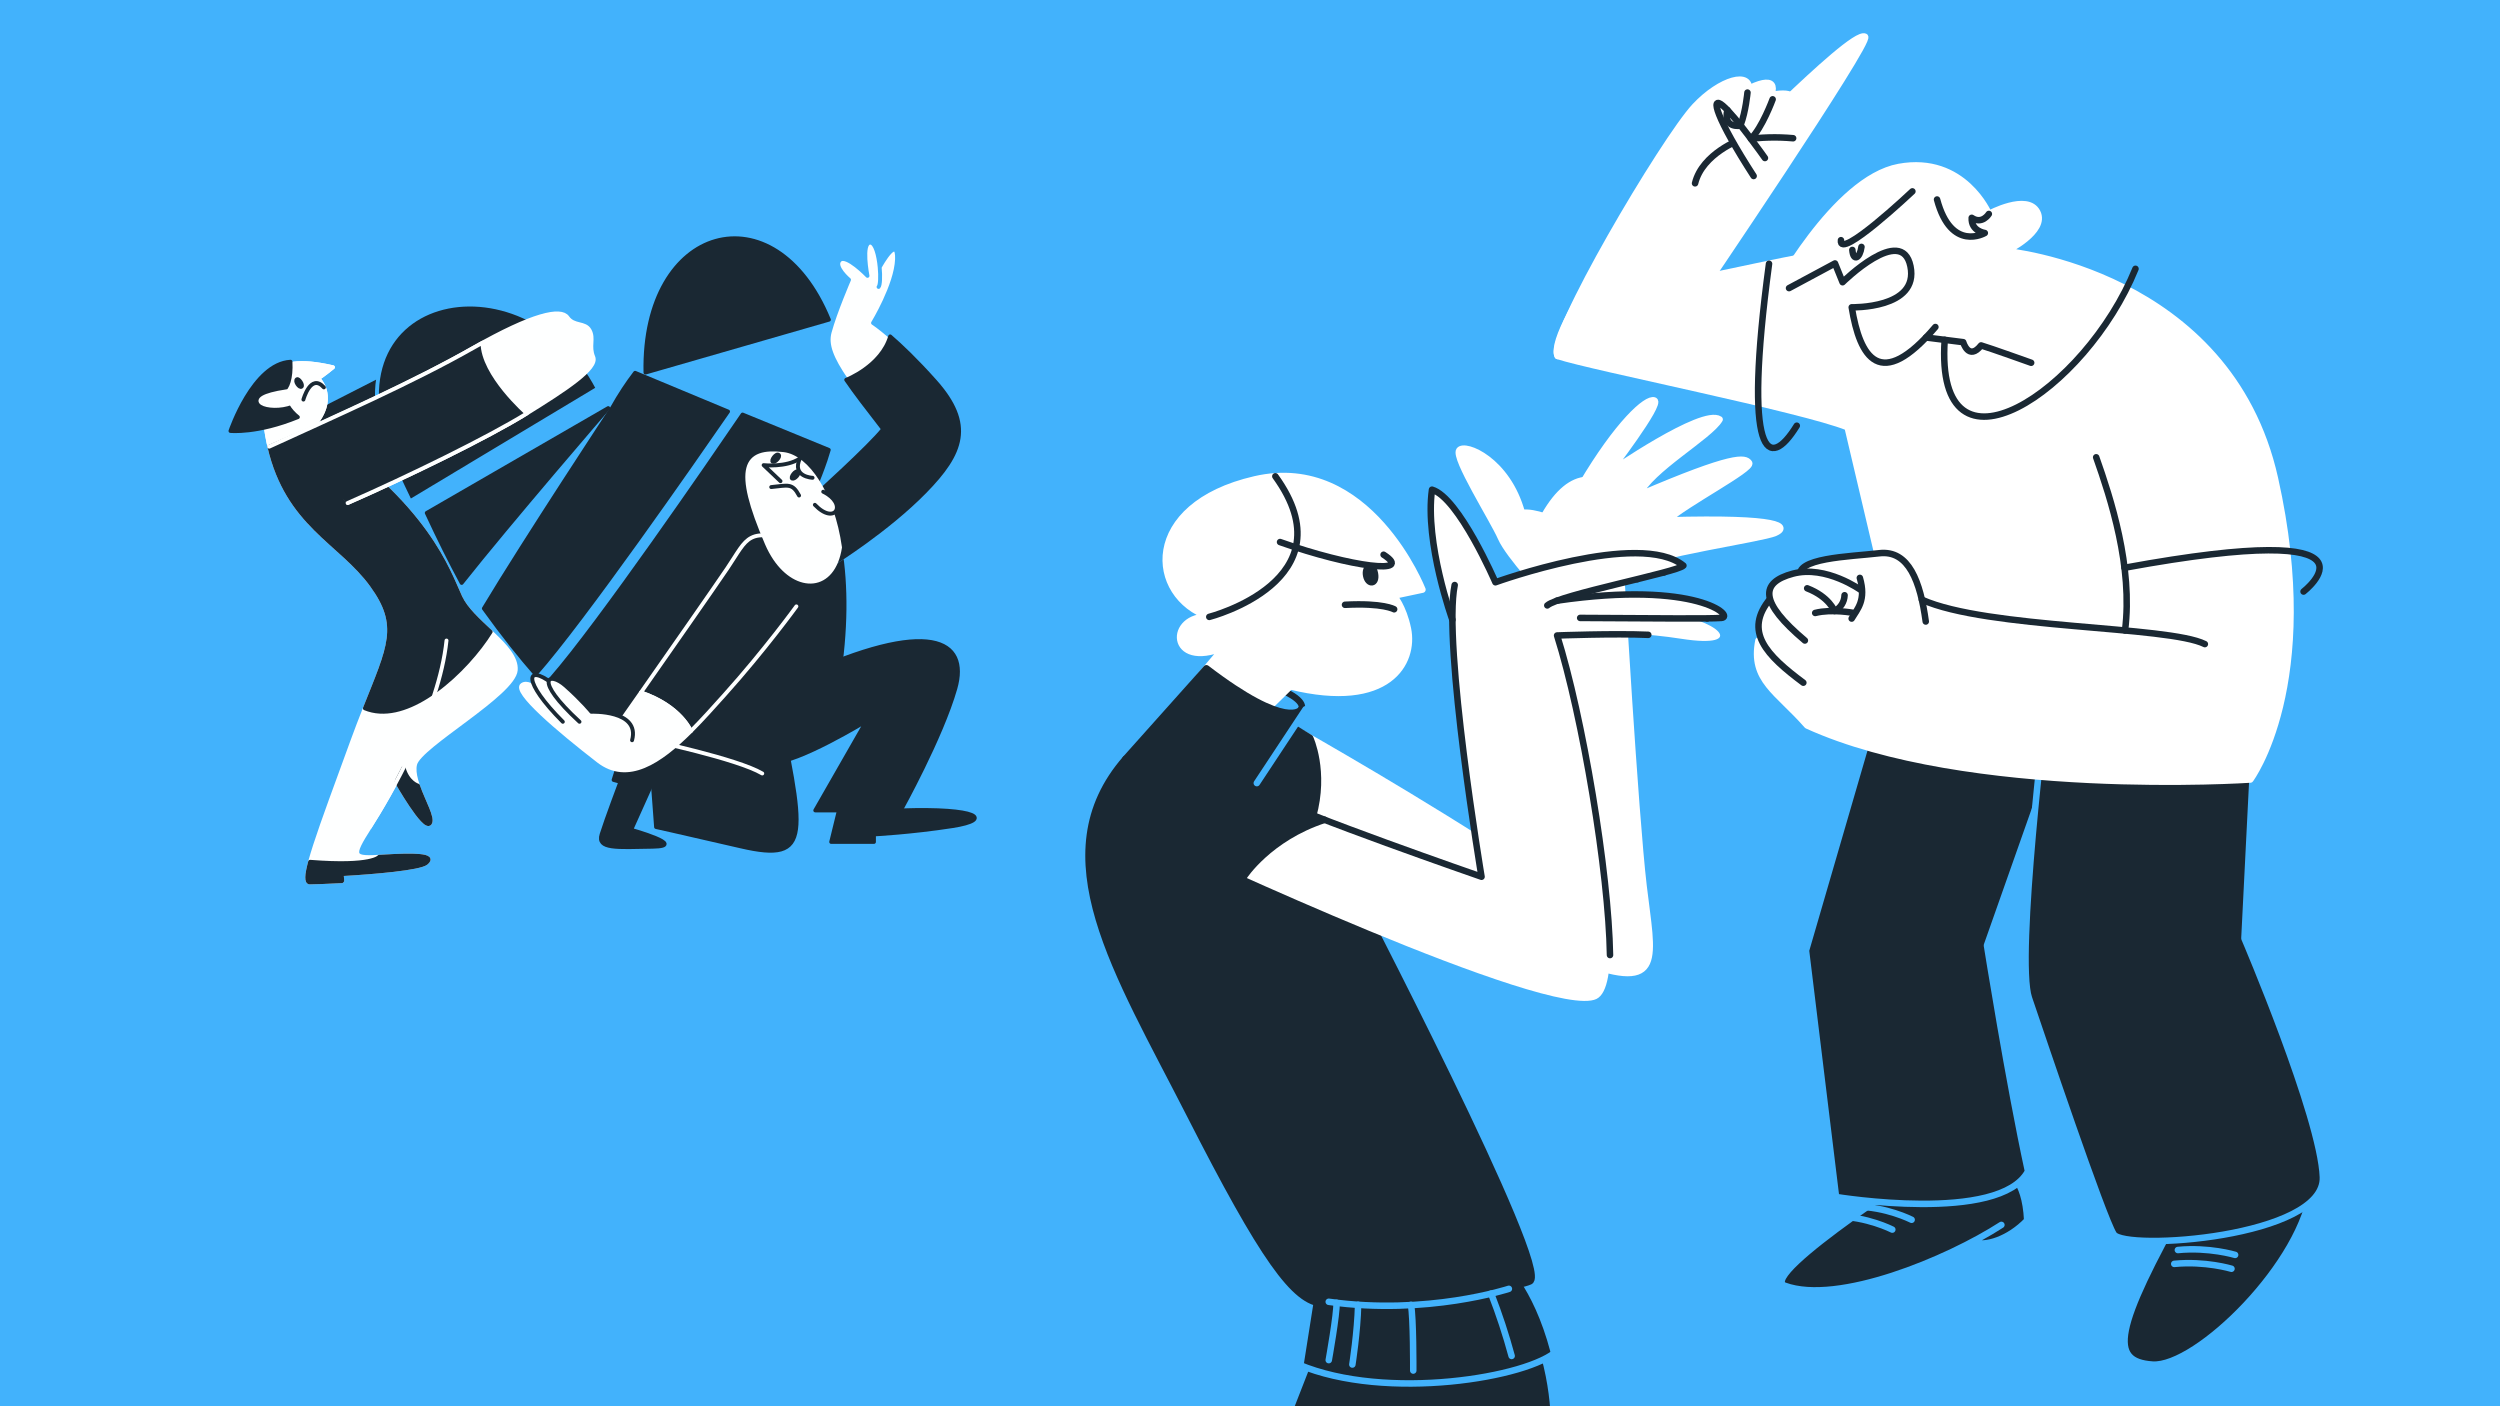 <?xml version="1.0" encoding="UTF-8"?> <svg xmlns="http://www.w3.org/2000/svg" width="1920" height="1080" viewBox="0 0 1920 1080" fill="none"><rect x="0" y="0" width="1920" height="1080" fill="#808080" stroke="none"/><g clip-path="url(#clip0_198_40753)"><rect width="1920" height="1080" fill="#42B2FC"></rect><g clip-path="url(#clip1_198_40753)"><rect width="1920" height="1080" fill="#42B2FC"></rect><path d="M1257.42 444.82C1249.48 432.257 1261.14 425.144 1277.95 439.607" stroke="#1A2833" stroke-width="5" stroke-linecap="round" stroke-linejoin="round"></path><path d="M1285.51 474.976C1283.62 464.491 1298.31 461.756 1311.12 474.976" stroke="#1A2833" stroke-width="5" stroke-linecap="round" stroke-linejoin="round"></path><path d="M1679.17 921.638C1623.38 1021.15 1619.44 1045.7 1653.1 1048.02C1686.76 1050.34 1769.88 969.468 1775.49 910.547" fill="#1A2833"></path><path d="M1679.17 921.638C1623.38 1021.15 1619.44 1045.7 1653.1 1048.02C1686.76 1050.34 1769.88 969.468 1775.49 910.547" stroke="#42B2FC" stroke-width="5" stroke-linecap="round" stroke-linejoin="round"></path><path d="M1515.59 953.972C1524.46 957.592 1542.78 952.006 1556.91 937.249C1555.39 903.792 1540.93 899.697 1540.93 899.697L1490.38 889.142C1490.38 889.142 1348.43 979.3 1370.66 987.434C1411.54 1002.39 1495.64 967.481 1537.06 940.732" fill="#1A2833"></path><path d="M1515.59 953.972C1524.46 957.592 1542.78 952.006 1556.91 937.249C1555.39 903.792 1540.93 899.697 1540.93 899.697L1490.38 889.142C1490.38 889.142 1348.43 979.3 1370.66 987.434C1411.54 1002.39 1495.64 967.481 1537.06 940.732" stroke="#42B2FC" stroke-width="5" stroke-linecap="round" stroke-linejoin="round"></path><path d="M1446.22 443.809L1541.48 392.117L1511.66 177.024L1399.57 207.543L1313.83 213.868L1320.15 200.723L1345.85 160.786L1382.39 93.316L1351.96 79.09L1283.6 126.141C1283.6 126.141 1186.79 251.864 1196.31 273.365C1223.39 282.247 1383.65 313.91 1418.96 328.115L1446.22 443.809Z" fill="white" stroke="white" stroke-width="5" stroke-linecap="round" stroke-linejoin="round"></path><path d="M1314.96 212.199L1315.32 211.658C1368.58 201.007 1441.26 181.472 1515.76 189.622L1486.38 226.931" fill="white"></path><path d="M1314.96 212.199L1315.32 211.658C1368.58 201.007 1441.26 181.472 1515.76 189.622L1486.38 226.931" stroke="white" stroke-width="5" stroke-linecap="round" stroke-linejoin="round"></path><path d="M1369.13 79.069C1395.32 54.085 1426.54 25.38 1432.29 28.191C1438.04 31.002 1301.8 231.642 1301.8 231.642" fill="white"></path><path d="M1369.13 79.069C1395.32 54.085 1426.54 25.38 1432.29 28.191C1438.04 31.002 1301.8 231.642 1301.8 231.642" stroke="white" stroke-width="5" stroke-linecap="round" stroke-linejoin="round"></path><path d="M1350.34 75.096C1378.6 68.018 1378.3 74.357 1374.75 80.272C1371.2 86.187 1355.07 108.219 1343.09 107.122" fill="white"></path><path d="M1350.34 75.096C1378.6 68.018 1378.3 74.357 1374.75 80.272C1371.2 86.187 1355.07 108.219 1343.09 107.122" stroke="white" stroke-width="5" stroke-linecap="round" stroke-linejoin="round"></path><path d="M1340.13 69.474C1363.21 57.341 1366.61 64.97 1354.63 84.418C1342.64 103.866 1341.48 106.126 1330.31 110.07" fill="white"></path><path d="M1340.13 69.474C1363.21 57.341 1366.61 64.97 1354.63 84.418C1342.64 103.866 1341.48 106.126 1330.31 110.07" stroke="white" stroke-width="5" stroke-linecap="round" stroke-linejoin="round"></path><path d="M1318.34 106.327C1318.34 106.327 1318.34 95.372 1327.99 89.002C1324.46 84.488 1324.01 82.779 1317.79 91.884C1312.48 99.654 1310.52 111.843 1319.36 112.53C1338.6 114.047 1340.59 86.49 1343.09 70.211C1345.58 53.933 1321.19 60.889 1301.8 81.606C1278.14 106.884 1187.73 259.755 1196.31 273.364" fill="white"></path><path d="M1318.34 106.327C1318.34 106.327 1318.34 95.372 1327.99 89.002C1324.46 84.488 1324.01 82.779 1317.79 91.884C1312.48 99.654 1310.52 111.843 1319.36 112.53C1338.6 114.047 1340.59 86.49 1343.09 70.211C1345.58 53.933 1321.19 60.889 1301.8 81.606C1278.14 106.884 1187.73 259.755 1196.31 273.364" stroke="white" stroke-width="5" stroke-linecap="round" stroke-linejoin="round"></path><path d="M1454.09 499.303L1386.97 729.992L1410.09 919.278C1410.09 919.278 1535.84 940.005 1557.52 899.562C1542.74 831.541 1525.98 726.054 1525.98 726.054L1592.04 538.74" fill="#1A2833"></path><path d="M1454.09 499.303L1386.97 729.992L1410.09 919.278C1410.09 919.278 1535.84 940.005 1557.52 899.562C1542.74 831.541 1525.98 726.054 1525.98 726.054L1592.04 538.74" stroke="#42B2FC" stroke-width="5" stroke-linecap="round" stroke-linejoin="round"></path><path d="M1571.82 539.028C1571.82 539.028 1547.81 735.912 1558.21 766.523C1568.6 797.134 1615.02 934.96 1623.34 947.952C1631.67 960.945 1785.71 950.48 1783.99 904.061C1782.26 857.642 1723.74 720.746 1723.74 720.746L1733.09 534.706" fill="#1A2833"></path><path d="M1571.82 539.028C1571.82 539.028 1547.81 735.912 1558.21 766.523C1568.6 797.134 1615.02 934.96 1623.34 947.952C1631.67 960.945 1785.71 950.48 1783.99 904.061C1782.26 857.642 1723.74 720.746 1723.74 720.746L1733.09 534.706" stroke="#42B2FC" stroke-width="5" stroke-linecap="round" stroke-linejoin="round"></path><path d="M1301.8 140.792C1307.42 117.734 1336.9 107.117 1336.9 107.117L1301.8 140.792Z" fill="white"></path><path d="M1301.8 140.792C1307.42 117.734 1336.9 107.117 1336.9 107.117" stroke="#1A2833" stroke-width="5" stroke-linecap="round" stroke-linejoin="round"></path><path d="M1340.13 107.118C1352.38 105.386 1364.79 105.066 1377.12 106.162L1340.13 107.118Z" fill="white"></path><path d="M1340.13 107.118C1352.38 105.386 1364.79 105.066 1377.12 106.162" stroke="#1A2833" stroke-width="5" stroke-linecap="round" stroke-linejoin="round"></path><path d="M1346.79 135.171C1317.97 90.582 1313.05 72.63 1323.11 81.113C1333.17 89.596 1355.47 121.359 1355.47 121.359" fill="white"></path><path d="M1346.79 135.171C1317.97 90.582 1313.05 72.63 1323.11 81.113C1333.17 89.596 1355.47 121.359 1355.47 121.359" stroke="#1A2833" stroke-width="5" stroke-linecap="round" stroke-linejoin="round"></path><path d="M1326.63 84.489C1323.2 99.15 1336.89 96.481 1336.89 96.481" stroke="#1A2833" stroke-width="5" stroke-linecap="round" stroke-linejoin="round"></path><path d="M1486.38 251.142C1443.95 301.064 1428.42 274.715 1422.13 236.016C1422.13 236.016 1473.9 237.269 1467.25 204.546C1460.59 171.822 1415.1 216.749 1415.1 216.749L1409.27 202.326L1360.74 228.397C1360.74 228.397 1408.45 137.399 1458.37 128.249C1508.29 119.099 1527.43 164.325 1527.43 164.325C1527.43 164.325 1557.11 148.238 1564.6 162.939C1572.09 177.641 1540.74 192.893 1540.74 192.893C1540.74 192.893 1711.62 208.706 1747.1 367.351C1782.58 525.995 1728.24 598.667 1728.24 598.667C1728.24 598.667 1511.07 613.186 1387.92 557.162C1365.01 530.95 1344.44 522.421 1350.51 491.912L1367.13 488.509L1361.38 470.027L1367.73 451.008L1387.9 443.819L1397.27 435.832L1444.04 434.649" fill="white"></path><path d="M1486.38 251.142C1443.95 301.064 1428.42 274.715 1422.13 236.016C1422.13 236.016 1473.9 237.269 1467.25 204.546C1460.59 171.822 1415.1 216.749 1415.1 216.749L1409.27 202.326L1360.74 228.397C1360.74 228.397 1408.45 137.399 1458.37 128.249C1508.29 119.099 1527.43 164.325 1527.43 164.325C1527.43 164.325 1557.11 148.238 1564.6 162.939C1572.09 177.641 1540.74 192.893 1540.74 192.893C1540.74 192.893 1711.62 208.706 1747.1 367.351C1782.58 525.995 1728.24 598.667 1728.24 598.667C1728.24 598.667 1511.07 613.186 1387.92 557.162C1365.01 530.95 1344.44 522.421 1350.51 491.912L1367.13 488.509L1361.38 470.027L1367.73 451.008L1387.9 443.819L1397.27 435.832L1444.04 434.649" stroke="white" stroke-width="5" stroke-linecap="round" stroke-linejoin="round"></path><path d="M1486.38 251.141C1443.95 301.064 1428.42 274.715 1422.13 236.015C1422.13 236.015 1473.91 237.269 1467.25 204.545C1460.59 171.821 1415.1 216.749 1415.1 216.749L1409.27 202.326L1373.98 221.279" fill="white"></path><path d="M1486.38 251.141C1443.95 301.064 1428.42 274.715 1422.13 236.015C1422.13 236.015 1473.91 237.269 1467.25 204.545C1460.59 171.821 1415.1 216.749 1415.1 216.749L1409.27 202.326L1373.98 221.279" stroke="#1A2833" stroke-width="5" stroke-linecap="round" stroke-linejoin="round"></path><path d="M1384.96 524.313C1356.85 503.303 1338.5 484.957 1359.8 459.508L1384.96 524.313Z" fill="white"></path><path d="M1384.96 524.313C1356.85 503.303 1338.5 484.957 1359.8 459.508" stroke="#1A2833" stroke-width="5" stroke-linecap="round" stroke-linejoin="round"></path><path d="M1382.89 443.527C1377.27 428.437 1420.47 427.547 1443.26 424.883C1466.05 422.218 1474.84 446.945 1478.98 477.328" fill="white"></path><path d="M1382.89 443.527C1377.27 428.437 1420.47 427.547 1443.26 424.883C1466.05 422.218 1474.84 446.945 1478.98 477.328" stroke="#1A2833" stroke-width="5" stroke-linecap="round" stroke-linejoin="round"></path><path d="M1386.14 491.912C1351.22 462.464 1351.52 447.374 1376.97 440.569C1402.43 433.764 1429.35 453.293 1429.35 453.293" fill="white"></path><path d="M1386.14 491.912C1351.22 462.464 1351.52 447.374 1376.97 440.569C1402.43 433.764 1429.35 453.293 1429.35 453.293" stroke="#1A2833" stroke-width="5" stroke-linecap="round" stroke-linejoin="round"></path><path d="M1394.07 470.751C1406.86 467.495 1423.72 470.751 1423.72 470.751" stroke="#1A2833" stroke-width="5" stroke-linecap="round" stroke-linejoin="round"></path><path d="M1422.08 475.071C1426.59 467.488 1433.35 461.038 1428.36 443.819" stroke="#1A2833" stroke-width="5" stroke-linecap="round" stroke-linejoin="round"></path><path d="M1416.62 457.14C1416.55 459.676 1415.79 462.146 1414.43 464.288C1413.07 466.429 1411.16 468.162 1408.89 469.304C1408.89 469.304 1404.78 458.323 1387.91 451.812" stroke="#1A2833" stroke-width="5" stroke-linecap="round" stroke-linejoin="round"></path><path d="M1476 460.558C1525.97 483.034 1664.91 480.537 1693.32 494.657L1476 460.558Z" fill="white"></path><path d="M1476 460.558C1525.97 483.034 1664.91 480.537 1693.32 494.657" stroke="#1A2833" stroke-width="5" stroke-linecap="round" stroke-linejoin="round"></path><path d="M1609.87 351.198C1620.99 382.713 1638.22 435.229 1632.03 484.211L1609.87 351.198Z" fill="white"></path><path d="M1609.87 351.198C1620.99 382.713 1638.22 435.229 1632.03 484.211" stroke="#1A2833" stroke-width="5" stroke-linecap="round" stroke-linejoin="round"></path><path d="M1479.15 259.185L1507.74 262.79C1507.74 262.79 1511.9 277.35 1521.47 265.287C1528.54 267.365 1559.93 278.598 1559.93 278.598" fill="white"></path><path d="M1479.15 259.185L1507.74 262.79C1507.74 262.79 1511.9 277.35 1521.47 265.287C1528.54 267.365 1559.93 278.598 1559.93 278.598" stroke="#1A2833" stroke-width="5" stroke-linecap="round" stroke-linejoin="round"></path><path d="M1413.86 184.465C1411.69 200.84 1468.71 146.984 1468.71 146.984L1413.86 184.465Z" fill="white"></path><path d="M1413.86 184.465C1411.69 200.84 1468.71 146.984 1468.71 146.984" stroke="#1A2833" stroke-width="5" stroke-linecap="round" stroke-linejoin="round"></path><path d="M1422.6 191.948C1423.36 201.245 1428.46 198.242 1429.6 189.622L1422.6 191.948Z" fill="white"></path><path d="M1422.6 191.948C1423.36 201.245 1428.46 198.242 1429.6 189.622" stroke="#1A2833" stroke-width="5" stroke-linecap="round" stroke-linejoin="round"></path><path d="M1487.65 153.223C1498.6 194.06 1524.34 178.965 1524.34 178.965C1524.34 178.965 1513.69 177.499 1514.28 167.287C1522.27 172.752 1527.43 164.324 1527.43 164.324" stroke="#1A2833" stroke-width="5" stroke-linecap="round" stroke-linejoin="round"></path><path d="M1336.9 95.663C1340.7 85.719 1342.05 71.103 1342.05 71.103L1336.9 95.663Z" fill="white"></path><path d="M1336.9 95.663C1340.7 85.719 1342.05 71.103 1342.05 71.103" stroke="#1A2833" stroke-width="5" stroke-linecap="round" stroke-linejoin="round"></path><path d="M1344.67 106.546C1353.3 98.326 1361.39 76.279 1361.39 76.279L1344.67 106.546Z" fill="white"></path><path d="M1344.67 106.546C1353.3 98.326 1361.39 76.279 1361.39 76.279" stroke="#1A2833" stroke-width="5" stroke-linecap="round" stroke-linejoin="round"></path><path d="M1493.52 260.995C1485.57 377.831 1601.87 300.513 1640.05 206.447" stroke="#1A2833" stroke-width="5" stroke-linecap="round" stroke-linejoin="round"></path><path d="M1631.63 436.054C1842.45 397.36 1769.14 454.314 1769.14 454.314" stroke="#1A2833" stroke-width="5" stroke-linecap="round" stroke-linejoin="round"></path><path d="M1358.62 202.578C1338.5 352.381 1358.12 362.391 1379.93 326.942" stroke="#1A2833" stroke-width="5" stroke-linecap="round" stroke-linejoin="round"></path><path d="M1410.09 934.252C1433.61 934.252 1453.28 944.327 1453.28 944.327" stroke="#42B2FC" stroke-width="5" stroke-linecap="round" stroke-linejoin="round"></path><path d="M1424.94 926.7C1448.45 926.7 1468.13 936.776 1468.13 936.776" stroke="#42B2FC" stroke-width="5" stroke-linecap="round" stroke-linejoin="round"></path><path d="M1669.82 970.656C1693.66 968.315 1713.77 974.397 1713.77 974.397" stroke="#42B2FC" stroke-width="5" stroke-linecap="round" stroke-linejoin="round"></path><path d="M1672.61 960.016C1696.46 957.675 1716.57 963.757 1716.57 963.757" stroke="#42B2FC" stroke-width="5" stroke-linecap="round" stroke-linejoin="round"></path><path d="M998.967 562.614C998.967 562.614 1094.97 616.98 1165.29 663.92L1153.1 704.99L946.693 641.519" fill="white"></path><path d="M998.967 562.614C998.967 562.614 1094.97 616.98 1165.29 663.92L1153.1 704.99L946.693 641.519" stroke="white" stroke-width="5" stroke-linecap="round" stroke-linejoin="round"></path><path d="M1244.73 436.641C1244.73 436.641 1255.62 624.446 1262.23 680.455C1268.85 736.464 1278.41 762.065 1214.68 738.592C1150.95 715.12 1002.69 666.052 1002.69 666.052L1013.89 644.718L1174.97 690.591L1150.45 465.756L1198.47 441.227L1182.3 409.494L1201.14 380.678L1224.08 378.817L1258.17 409.489" fill="white"></path><path d="M1244.73 436.641C1244.73 436.641 1255.62 624.446 1262.23 680.455C1268.85 736.464 1278.41 762.065 1214.68 738.592C1150.95 715.12 1002.69 666.052 1002.69 666.052L1013.89 644.718L1174.97 690.591L1150.45 465.756L1198.47 441.227L1182.3 409.494L1201.14 380.678L1224.08 378.817L1258.17 409.489" stroke="white" stroke-width="5" stroke-linecap="round" stroke-linejoin="round"></path><path d="M864.372 582.834C800.011 656.972 857.617 745.872 913.799 856.106C969.98 966.34 994.18 1000.48 1016.21 1001.2C1038.24 1001.91 1157.36 991.95 1174.95 984.125C1192.54 976.299 1036.82 677.604 1036.82 677.604L974.924 565.14L942.251 563.057" fill="#1A2833"></path><path d="M864.372 582.834C800.011 656.972 857.617 745.872 913.799 856.106C969.98 966.34 994.18 1000.48 1016.21 1001.2C1038.24 1001.91 1157.36 991.95 1174.95 984.125C1192.54 976.299 1036.82 677.604 1036.82 677.604L974.924 565.14L942.251 563.057" stroke="#1A2833" stroke-width="5" stroke-linecap="round" stroke-linejoin="round"></path><path d="M903.844 649.875C903.844 649.875 1190.45 784.288 1226.03 767.221C1261.6 750.154 1195.85 488.075 1195.85 488.075C1195.85 488.075 1238.82 482.388 1291.1 490.568C1343.38 498.747 1320.18 474.648 1275.8 470.654L1206.82 462.93L1195.84 447.207L1117.2 449.315C1107.96 494.814 1137.83 673.342 1137.83 673.342C1137.83 673.342 998.436 625.057 972.122 610.442" fill="white"></path><path d="M1214.69 372.275C1242.43 325.335 1264.47 305.473 1270.52 307.566C1276.57 309.658 1235.67 363.014 1235.67 363.014C1235.67 363.014 1307.51 313.233 1320.66 322.12C1312.96 335.264 1267.32 360.541 1258.43 380.44C1331.69 348.97 1340.33 351.295 1343.31 355.562C1346.3 359.829 1294.37 386.855 1280.5 399.655C1369.04 397.168 1373.88 404.635 1363.28 409.261C1352.69 413.886 1270.19 425.266 1249.21 436.646" fill="white"></path><path d="M1214.69 372.275C1242.43 325.335 1264.47 305.473 1270.52 307.566C1276.57 309.658 1235.67 363.014 1235.67 363.014C1235.67 363.014 1307.51 313.233 1320.66 322.12C1312.96 335.264 1267.32 360.541 1258.43 380.44C1331.69 348.97 1340.33 351.295 1343.31 355.562C1346.3 359.829 1294.37 386.855 1280.5 399.655C1369.04 397.168 1373.88 404.635 1363.28 409.261C1352.69 413.886 1270.19 425.266 1249.21 436.646" stroke="white" stroke-width="5" stroke-linecap="round" stroke-linejoin="round"></path><path d="M1182.27 403.088C1203.28 360.774 1225.52 362.67 1244.73 380.111L1182.27 403.088Z" fill="white"></path><path d="M1182.27 403.088C1203.28 360.774 1225.52 362.67 1244.73 380.111" stroke="white" stroke-width="5" stroke-linecap="round" stroke-linejoin="round"></path><path d="M1187.97 457.853C1187.97 457.853 1158.81 426.913 1152.76 413.046C1146.71 399.179 1116.49 351.527 1120.76 345.839C1125.03 340.152 1157.74 353.306 1168.79 393.866C1188 391.733 1231.01 415.913 1229.59 437.959" fill="white"></path><path d="M1187.97 457.853C1187.97 457.853 1158.81 426.913 1152.76 413.046C1146.71 399.179 1116.49 351.527 1120.76 345.839C1125.03 340.152 1157.74 353.306 1168.79 393.866C1188 391.733 1231.01 415.913 1229.59 437.959" stroke="white" stroke-width="5" stroke-linecap="round" stroke-linejoin="round"></path><path d="M983.082 529.384C1004.77 538.807 999.214 544.793 999.214 544.793" stroke="#1A2833" stroke-width="5" stroke-linecap="round" stroke-linejoin="round"></path><path d="M1115.43 475.998C1115.43 475.998 1094.08 416.961 1099.78 376.067C1120.4 382.134 1148.49 447.182 1148.49 447.182C1148.49 447.182 1259.44 407.002 1292.86 434.382C1288.6 439.361 1197.56 456.788 1188.32 464.962" fill="white"></path><path d="M1115.43 475.998C1115.43 475.998 1094.08 416.961 1099.78 376.067C1120.4 382.134 1148.49 447.182 1148.49 447.182C1148.49 447.182 1259.44 407.002 1292.86 434.382C1288.6 439.361 1197.56 456.788 1188.32 464.962" stroke="#1A2833" stroke-width="5" stroke-linecap="round" stroke-linejoin="round"></path><path d="M1117.2 449.314C1107.96 494.813 1137.82 673.341 1137.82 673.341C1137.82 673.341 998.431 625.056 972.117 610.441" stroke="#1A2833" stroke-width="5" stroke-linecap="round" stroke-linejoin="round"></path><path d="M1213.57 474.566C1277.57 474.92 1311.4 475.274 1322.04 474.566C1332.69 473.858 1303.99 445.553 1195.84 461.3" fill="white"></path><path d="M1213.57 474.566C1277.57 474.92 1311.4 475.274 1322.04 474.566C1332.69 473.858 1303.99 445.553 1195.84 461.3" stroke="#1A2833" stroke-width="5" stroke-linecap="round" stroke-linejoin="round"></path><path d="M873.512 577.778C873.512 577.778 910.224 532.189 940.243 497.089C897.485 514.96 896.848 471.882 928.758 473.793C881.823 457.813 876.398 388.25 963.832 368.15C1051.27 348.049 1092.43 452.818 1092.43 452.818L1070.41 457.494C1070.41 457.494 1077.69 465.629 1081.25 482.873C1086.57 508.701 1066.59 545.631 990.955 527.103L975.399 542.36" fill="white"></path><path d="M873.512 577.778C873.512 577.778 910.224 532.189 940.243 497.089C897.485 514.96 896.848 471.882 928.758 473.793C881.823 457.813 876.398 388.25 963.832 368.15C1051.27 348.049 1092.43 452.818 1092.43 452.818L1070.41 457.494C1070.41 457.494 1077.69 465.629 1081.25 482.873C1086.57 508.701 1066.59 545.631 990.955 527.103L975.399 542.36" stroke="white" stroke-width="5" stroke-linecap="round" stroke-linejoin="round"></path><path d="M983.082 416.298C1037.96 435.766 1086.53 441.534 1062.6 426.029" stroke="#1A2833" stroke-width="5" stroke-linecap="round" stroke-linejoin="round"></path><path d="M1049.25 442.111C1047.82 434.922 1054.3 431.879 1055.91 440.443C1057.51 449.006 1050.67 449.3 1049.25 442.111Z" fill="#1A2833" stroke="#1A2833" stroke-width="5" stroke-linecap="round" stroke-linejoin="round"></path><path d="M928.73 473.768C928.73 473.768 1037.31 445.862 979.467 365.805" stroke="#1A2833" stroke-width="5" stroke-linecap="round" stroke-linejoin="round"></path><path d="M1176.36 1027.51C1191.65 1069.61 1188.32 1105.57 1188.32 1105.57H987.051L1013.34 1038.16" fill="#1A2833"></path><path d="M1176.36 1027.51C1191.65 1069.61 1188.32 1105.57 1188.32 1105.57H987.051L1013.34 1038.16" stroke="#1A2833" stroke-width="5" stroke-linecap="round" stroke-linejoin="round"></path><path d="M926.528 513.261C989.342 561.328 999.215 544.792 999.215 544.792C999.215 544.792 980.146 578.158 962.583 591.727C928.732 617.868 864.371 582.834 864.371 582.834L926.528 513.261Z" fill="#1A2833" stroke="#1A2833" stroke-width="5" stroke-linecap="round" stroke-linejoin="round"></path><path d="M1012.66 991.954L1003.67 1048.85C1003.67 1048.85 1125 1078.72 1188.32 1038.89C1174.97 988.395 1152.76 969.907 1152.76 969.907" fill="#1A2833"></path><path d="M1012.66 991.954L1003.67 1048.85C1003.67 1048.85 1125 1078.72 1188.32 1038.89C1174.97 988.395 1152.76 969.907 1152.76 969.907" stroke="#1A2833" stroke-width="5" stroke-linecap="round" stroke-linejoin="round"></path><path d="M1020.48 999.774C1096.22 1010.44 1158.81 989.82 1158.81 989.82L1020.48 999.774Z" fill="#1A2833"></path><path d="M1020.48 999.774C1096.22 1010.44 1158.81 989.82 1158.81 989.82" stroke="#42B2FC" stroke-width="5" stroke-linecap="round" stroke-linejoin="round"></path><path d="M1026.45 1000.56C1026.88 1008.85 1020.48 1044.58 1020.48 1044.58L1026.45 1000.56Z" fill="#1A2833"></path><path d="M1026.45 1000.56C1026.88 1008.85 1020.48 1044.58 1020.48 1044.58" stroke="#42B2FC" stroke-width="5" stroke-linecap="round" stroke-linejoin="round"></path><path d="M1043.04 1002.11C1042.54 1022.89 1038.61 1047.96 1038.61 1047.96L1043.04 1002.11Z" fill="#1A2833"></path><path d="M1043.04 1002.11C1042.54 1022.89 1038.61 1047.96 1038.61 1047.96" stroke="#42B2FC" stroke-width="5" stroke-linecap="round" stroke-linejoin="round"></path><path d="M1145.2 993.521C1151.3 1009.17 1156.55 1025.14 1160.94 1041.36L1145.2 993.521Z" fill="#1A2833"></path><path d="M1145.2 993.521C1151.3 1009.17 1156.55 1025.14 1160.94 1041.36" stroke="#42B2FC" stroke-width="5" stroke-linecap="round" stroke-linejoin="round"></path><path d="M1083.6 1002.11C1085.55 1011.72 1085.38 1052.58 1085.38 1052.58L1083.6 1002.11Z" fill="#1A2833"></path><path d="M1083.6 1002.11C1085.55 1011.72 1085.38 1052.58 1085.38 1052.58" stroke="#42B2FC" stroke-width="5" stroke-linecap="round" stroke-linejoin="round"></path><path d="M997.248 1047.96C1064.55 1076.4 1174.73 1057.86 1196 1037.23" stroke="#42B2FC" stroke-width="5" stroke-linecap="round" stroke-linejoin="round"></path><path d="M1017.29 629.612C974.428 643.651 955.273 673.341 955.273 673.341L888.541 682.587L878.936 607.964L930.693 582.834L979.468 599.37" fill="#1A2833"></path><path d="M1017.29 629.612C974.428 643.651 955.273 673.341 955.273 673.341L888.541 682.587L878.936 607.964L930.693 582.834L979.468 599.37" stroke="#1A2833" stroke-width="5" stroke-linecap="round" stroke-linejoin="round"></path><path d="M1008.39 627.114C1018.11 592.267 1006.18 566.732 1006.18 566.732L982.785 552.202L965.242 582.833" fill="#1A2833"></path><path d="M1008.39 627.114C1018.11 592.267 1006.18 566.732 1006.18 566.732L982.785 552.202L965.242 582.833" stroke="#1A2833" stroke-width="5" stroke-linecap="round" stroke-linejoin="round"></path><path d="M965.242 601.418L1002.7 544.731" stroke="#42B2FC" stroke-width="5" stroke-linecap="round" stroke-linejoin="round"></path><path d="M1236.48 733.486C1235.5 670.207 1215.42 549.973 1195.84 488.054C1195.84 488.054 1239.67 486.406 1265.87 487.549" stroke="#1A2833" stroke-width="5" stroke-linecap="round" stroke-linejoin="round"></path><path d="M1032.97 464.485C1062.34 462.933 1070.7 467.923 1070.7 467.923" stroke="#1A2833" stroke-width="5" stroke-linecap="round" stroke-linejoin="round"></path><path d="M328.527 273L227.469 324.575L231.914 357.268L341.807 313.5L328.527 273Z" fill="#1A2833" stroke="#1A2833" stroke-width="3" stroke-linecap="round" stroke-linejoin="round"></path><path d="M304.13 362.146C307.781 370.095 311.376 377.696 314.907 384.984L459.117 298.397C402.706 189.844 240.203 223.14 304.13 362.146Z" fill="#1A2833" stroke="#42B2FC" stroke-width="3" stroke-linecap="round" stroke-linejoin="round"></path><path d="M342.914 491.936C337.242 546.532 298.954 611.763 284.065 635.161C269.175 658.559 270.593 659.268 293.991 657.85C317.389 656.432 335.115 656.432 327.316 662.813C322.31 666.912 287.057 669.96 262.794 671.322C261.829 671.378 263.51 676.689 262.567 676.739C250.357 677.391 240.572 677.703 237.977 677.703C230.178 677.703 245.777 637.288 270.593 569.221C295.409 501.154 311.717 485.555 285.483 449.394C259.248 413.234 213.87 401.18 203.944 326.732C203.944 293.407 203.235 270.009 255.703 282.063C247.904 288.444 244.359 290.571 244.359 290.571C244.359 290.571 260.666 306.17 239.396 328.859C328.734 388.418 344.332 438.759 353.55 458.612C362.767 478.465 397.51 496.191 396.092 514.625C394.674 533.06 322.352 572.766 318.807 586.947C315.262 601.127 334.406 626.653 330.152 632.325C325.898 637.997 304.627 600.418 304.627 600.418" fill="#FEFFFF"></path><path d="M342.914 491.936C337.242 546.532 298.954 611.763 284.065 635.161C269.175 658.559 270.593 659.268 293.991 657.85C317.389 656.432 335.115 656.432 327.316 662.813C322.31 666.912 287.057 669.96 262.794 671.322C261.829 671.378 263.51 676.689 262.567 676.739C250.357 677.391 240.572 677.703 237.977 677.703C230.178 677.703 245.777 637.288 270.593 569.221C295.409 501.154 311.717 485.555 285.483 449.394C259.248 413.234 213.87 401.18 203.944 326.732C203.944 293.407 203.235 270.009 255.703 282.063C247.904 288.444 244.359 290.571 244.359 290.571C244.359 290.571 260.666 306.17 239.396 328.859C328.734 388.418 344.332 438.759 353.55 458.612C362.767 478.465 397.51 496.191 396.092 514.625C394.674 533.06 322.352 572.766 318.807 586.947C315.262 601.127 334.406 626.653 330.152 632.325C325.898 637.997 304.627 600.418 304.627 600.418" stroke="#FEFFFF" stroke-width="3" stroke-linecap="round" stroke-linejoin="round"></path><path d="M243.939 323.361L239.395 328.856C241.16 326.97 242.663 325.14 243.939 323.361Z" fill="#FEFFFF" stroke="#42B2FC" stroke-width="3" stroke-linecap="round" stroke-linejoin="round"></path><path d="M243.94 323.364C258.064 303.688 244.359 290.571 244.359 290.571C244.359 290.571 247.904 288.444 255.703 282.063C203.235 270.009 203.944 293.407 203.944 326.732C204.724 332.567 205.716 338.027 206.908 343.139C219.167 337.764 231.178 332.489 239.396 328.859L243.94 323.364Z" fill="#FEFFFF" stroke="#FEFFFF" stroke-width="3" stroke-linecap="round" stroke-linejoin="round"></path><path d="M353.548 458.609C344.331 438.756 328.732 388.415 239.394 328.856C231.176 332.479 219.165 337.754 206.906 343.136C220.867 403.219 261.303 416.067 285.481 449.391C308.121 480.589 299.081 496.493 280.234 543.991C294.919 550.06 311.801 545.104 327.64 535.213C329.966 533.759 332.263 532.207 334.532 530.562C352.208 517.749 367.906 499.634 376.819 485.269C367.679 476.654 357.845 467.862 353.548 458.616V458.609Z" fill="#1A2833" stroke="#1A2833" stroke-width="3" stroke-linecap="round" stroke-linejoin="round"></path><path d="M215.287 339.492C266.337 316.094 317.388 293.405 363.475 267.17C409.562 240.936 430.833 236.682 435.796 243.772C440.76 250.863 449.268 247.317 452.813 253.699C456.358 260.08 452.104 265.752 455.649 274.261C459.194 282.769 434.378 299.077 404.599 317.512C374.82 335.947 313.843 365.726 267.047 386.288" fill="#FEFFFF"></path><path d="M215.287 339.492C266.337 316.094 317.388 293.405 363.475 267.17C409.562 240.936 430.833 236.682 435.796 243.772C440.76 250.863 449.268 247.317 452.813 253.699C456.358 260.08 452.104 265.752 455.649 274.261C459.194 282.769 434.378 299.077 404.599 317.512C374.82 335.947 313.843 365.726 267.047 386.288" stroke="#FEFFFF" stroke-width="3" stroke-linecap="round" stroke-linejoin="round"></path><path d="M223.087 277.806C223.796 290.569 220.691 298.375 217.415 299.786C218.081 308.613 222.421 315.278 228.759 320.348C197.562 333.11 177 330.983 177 330.983C177 330.983 194.435 279.394 223.087 277.806Z" fill="#1A2833" stroke="#1A2833" stroke-width="3" stroke-linecap="round" stroke-linejoin="round"></path><path d="M248.733 297.512C238.686 286.316 233.014 306.878 233.014 306.878" stroke="#1A2833" stroke-width="3" stroke-linecap="round" stroke-linejoin="round"></path><path d="M228.05 291.279C229.368 290.399 233.013 295.533 231.595 296.951C230.177 298.369 225.923 292.697 228.05 291.279Z" fill="#1A2833" stroke="#1A2833" stroke-width="3" stroke-linecap="round" stroke-linejoin="round"></path><path d="M570.301 318.365C545.059 355.397 460.039 479.202 423.588 520.879C449.616 550.232 464.159 559.563 464.159 559.563C464.159 559.563 592.827 475.437 634.029 353.355C634.922 350.704 635.738 348.087 636.482 345.513L570.301 318.372V318.365Z" fill="#1A2833" stroke="#1A2833" stroke-width="3" stroke-linecap="round" stroke-linejoin="round"></path><path d="M529.695 513.567L619.352 420.62L634.277 485.263L642.729 511.376L634.277 551.465L596.259 572.055V622.397L532.935 596.871L498.895 561.512L529.695 513.567Z" fill="#1A2833" stroke="#1A2833" stroke-width="3" stroke-linecap="round" stroke-linejoin="round"></path><path d="M645.365 421.897C638.842 453.733 611.849 453.726 595.152 428.945L575.313 432.377L553.361 518.482L643.543 523.842C650.052 483.952 649.811 449.478 645.365 421.897Z" fill="#1A2833" stroke="#1A2833" stroke-width="3" stroke-linecap="round" stroke-linejoin="round"></path><path d="M501.277 600.444L484.721 637.285C484.721 637.285 529.177 649.792 501.277 650.274C473.376 650.757 458.487 652.175 462.032 640.83C465.577 629.486 476.489 600.444 476.489 600.444L471.249 598.997L479.758 572.054L508.828 575.599L501.277 600.444Z" fill="#1A2833" stroke="#1A2833" stroke-width="3" stroke-linecap="round" stroke-linejoin="round"></path><path d="M594.621 528.803C618.019 642.248 624.4 662.81 569.096 650.048C513.791 637.285 503.865 635.158 503.865 635.158L498.895 568.509C498.895 568.509 566.26 582.689 585.404 594.034" fill="#1A2833"></path><path d="M594.621 528.803C618.019 642.248 624.4 662.81 569.096 650.048C513.791 637.285 503.865 635.158 503.865 635.158L498.895 568.509C498.895 568.509 566.26 582.689 585.404 594.034" stroke="#1A2833" stroke-width="3" stroke-linecap="round" stroke-linejoin="round"></path><path d="M498.895 568.508C498.895 568.508 566.26 582.689 585.404 594.033L498.895 568.508Z" fill="#1A2833"></path><path d="M498.895 568.508C498.895 568.508 566.26 582.689 585.404 594.033" stroke="#FEFFFF" stroke-width="3" stroke-linecap="round" stroke-linejoin="round"></path><path d="M614.473 417.485C573.349 404.013 574.767 412.522 558.46 436.629C547.987 452.107 514.726 499.726 492.25 531.838C523.008 542.275 530.573 561.497 530.573 561.497C539.316 552.776 547.952 543.09 556.325 533.766C587.523 499.024 611.63 465.699 611.63 465.699" fill="#1A2833"></path><path d="M614.473 417.485C573.349 404.013 574.767 412.522 558.46 436.629C547.987 452.107 514.726 499.726 492.25 531.838C523.008 542.275 530.573 561.497 530.573 561.497C539.316 552.776 547.952 543.09 556.325 533.766C587.523 499.024 611.63 465.699 611.63 465.699" stroke="#FEFFFF" stroke-width="3" stroke-linecap="round" stroke-linejoin="round"></path><path d="M492.25 531.838C479.714 549.748 470.54 562.837 470.54 562.837L440.051 542.275L422.325 539.439C422.325 539.439 408.145 521.004 401.054 525.967C393.964 530.931 428.707 560.504 459.55 584.363C482.111 601.813 506.757 585.25 530.58 561.504C530.58 561.504 523.008 542.282 492.257 531.845L492.25 531.838Z" fill="#FEFFFF" stroke="#FEFFFF" stroke-width="3" stroke-linecap="round" stroke-linejoin="round"></path><path d="M267.047 386.289C313.843 365.727 374.82 335.948 404.6 317.513C404.6 317.513 370.566 287.733 370.58 263.201C368.276 264.47 365.922 265.782 363.476 267.172C317.388 293.406 257.83 319.64 206.779 343.038" fill="#1A2833"></path><path d="M267.047 386.289C313.843 365.727 374.82 335.948 404.6 317.513C404.6 317.513 370.566 287.733 370.58 263.201C368.276 264.47 365.922 265.782 363.476 267.172C317.388 293.406 257.83 319.64 206.779 343.038" stroke="#FEFFFF" stroke-width="3" stroke-linecap="round" stroke-linejoin="round"></path><path d="M432.252 554.328C401.055 523.131 403.891 509.659 423.744 524.549C443.597 539.438 450.687 551.492 450.687 551.492" fill="#FEFFFF"></path><path d="M432.252 554.328C401.055 523.131 403.891 509.659 423.744 524.549C443.597 539.438 450.687 551.492 450.687 551.492" stroke="#1A2833" stroke-width="3" stroke-linecap="round" stroke-linejoin="round"></path><path d="M691.759 622.395C751.317 620.268 763.371 629.485 731.464 634.448C699.558 639.412 671.197 640.83 671.197 640.83V646.601H638.361L645.671 616.722L691.759 622.395Z" fill="#1A2833" stroke="#1A2833" stroke-width="3" stroke-linecap="round" stroke-linejoin="round"></path><path d="M445.049 554.329C408.853 521.004 421.615 515.332 434.378 526.677C447.141 538.021 454.125 546.636 454.125 546.636C454.125 546.636 491.81 545.112 485.428 568.51" fill="#FEFFFF"></path><path d="M445.049 554.329C408.853 521.004 421.615 515.332 434.378 526.677C447.141 538.021 454.125 546.636 454.125 546.636C454.125 546.636 491.81 545.112 485.428 568.51" stroke="#1A2833" stroke-width="3" stroke-linecap="round" stroke-linejoin="round"></path><path d="M675.6 205.209C674.742 196.105 672.331 186.335 668.36 186.335C661.27 186.335 666.233 211.86 666.233 211.86C666.233 211.86 649.925 194.843 644.962 199.806C639.999 204.769 652.053 214.866 652.053 214.866C652.053 214.866 641.417 239.512 637.163 255.111C634.525 264.789 638.716 275.29 649.897 291.69C656.732 301.723 666.184 313.953 678.287 329.559C668.36 342.322 625.818 380.723 625.818 380.723L640.708 432.369C640.708 432.369 681.151 407.262 710.207 377.632C739.264 347.994 747.772 326.014 717.993 292.69C703.443 276.41 691.787 265.385 683.654 258.358C675.139 250.998 670.487 248.02 670.487 248.02C670.487 248.02 688.213 218.95 688.922 199.097C689.589 180.443 677.11 202.479 675.6 205.209C676.273 212.37 675.99 219.12 674.742 220.368L675.6 205.209Z" fill="#FEFFFF"></path><path d="M675.6 205.209C674.742 196.105 672.331 186.335 668.36 186.335C661.27 186.335 666.233 211.86 666.233 211.86C666.233 211.86 649.925 194.843 644.962 199.806C639.999 204.769 652.053 214.866 652.053 214.866C652.053 214.866 641.417 239.512 637.163 255.111C634.525 264.789 638.716 275.29 649.897 291.69C656.732 301.723 666.184 313.953 678.287 329.559C668.36 342.322 625.818 380.723 625.818 380.723L640.708 432.369C640.708 432.369 681.151 407.262 710.207 377.632C739.264 347.994 747.772 326.014 717.993 292.69C703.443 276.41 691.787 265.385 683.654 258.358C675.139 250.998 670.487 248.02 670.487 248.02C670.487 248.02 688.213 218.95 688.922 199.097C689.589 180.443 677.11 202.479 675.6 205.209ZM675.6 205.209C676.273 212.37 675.99 219.12 674.742 220.368" stroke="#42B2FC" stroke-width="3" stroke-linecap="round" stroke-linejoin="round"></path><path d="M593.203 585.528C612.347 586.237 665.524 553.622 665.524 553.622L626.124 622.398H691.759C691.759 622.398 722.956 566.384 733.684 528.805C744.412 491.227 713.739 474.21 614.474 519.751" fill="#1A2833"></path><path d="M593.203 585.528C612.347 586.237 665.524 553.622 665.524 553.622L626.124 622.398H691.759C691.759 622.398 722.956 566.384 733.684 528.805C744.412 491.227 713.739 474.21 614.474 519.751" stroke="#1A2833" stroke-width="3" stroke-linecap="round" stroke-linejoin="round"></path><path d="M717.993 292.697C703.443 276.418 691.787 265.392 683.654 258.366C676.876 281.338 649.925 291.69 649.897 291.697C656.732 301.73 666.184 313.961 678.287 329.567C668.36 342.329 625.818 380.731 625.818 380.731L640.708 432.376C640.708 432.376 681.151 407.27 710.207 377.639C739.264 348.002 747.772 326.022 717.993 292.697Z" fill="#1A2833" stroke="#1A2833" stroke-width="3" stroke-linecap="round" stroke-linejoin="round"></path><path d="M645.132 420.413C639.289 379.197 619.89 350.871 601.71 348.709C571.931 345.163 563.6 358.727 588.948 417.485C590.791 421.753 592.883 425.575 595.152 428.943C612.098 454.092 639.998 453.646 645.132 420.413Z" fill="#FEFFFF" stroke="#FEFFFF" stroke-width="3" stroke-linecap="round" stroke-linejoin="round"></path><path d="M614.389 352.084C603.959 359.168 586.467 357.225 586.467 357.225L599.428 369.534" stroke="#1A2833" stroke-width="3" stroke-linecap="round" stroke-linejoin="round"></path><path d="M592.295 374.071C605.256 372.773 608.489 370.831 613.679 380.552" stroke="#1A2833" stroke-width="3" stroke-linecap="round" stroke-linejoin="round"></path><path d="M487.775 286.321C481.706 294.22 475.835 303.111 470.269 313.045C470.269 313.045 403.018 414.968 371.607 467.309C386.809 488.46 400.132 504.994 411.327 517.757C448.006 476.286 533.699 352.942 559.14 316.044L487.768 286.321H487.775Z" fill="#1A2833" stroke="#1A2833" stroke-width="3" stroke-linecap="round" stroke-linejoin="round"></path><path d="M632.242 377.633C651.344 386.992 641.417 404.009 625.818 387.701L632.242 377.633Z" fill="#FEFFFF"></path><path d="M632.242 377.633C651.344 386.992 641.417 404.009 625.818 387.701" stroke="#1A2833" stroke-width="3" stroke-linecap="round" stroke-linejoin="round"></path><path d="M613.034 362.41C614.331 363.707 610.354 368.238 608.453 367.593C606.553 366.947 611.091 360.467 613.034 362.41Z" fill="#1A2833" stroke="#1A2833" stroke-width="3" stroke-linecap="round" stroke-linejoin="round"></path><path d="M598.13 349.447C599.427 350.745 595.449 355.276 593.549 354.63C591.649 353.985 596.187 347.505 598.13 349.447Z" fill="#1A2833" stroke="#1A2833" stroke-width="3" stroke-linecap="round" stroke-linejoin="round"></path><path d="M614.325 352.044C607.844 366.296 624.046 366.948 624.046 366.948" stroke="#1A2833" stroke-width="3" stroke-linecap="round" stroke-linejoin="round"></path><path d="M495.724 286.138L636.581 245.525C594.989 144.176 493.413 171.977 495.724 286.138Z" fill="#1A2833" stroke="#1A2833" stroke-width="3" stroke-linecap="round" stroke-linejoin="round"></path><path d="M467.114 313.415L327.754 393.919C337.212 414.339 346.182 432.164 354.548 447.685C390.78 401.874 467.114 313.422 467.114 313.422V313.415Z" fill="#1A2833" stroke="#1A2833" stroke-width="3" stroke-linecap="round" stroke-linejoin="round"></path><path d="M456.359 567.091V555.938L479.559 557.377L478.339 566.382L456.359 567.091Z" fill="#FEFFFF"></path><path d="M220.096 300.525C181.964 306.169 206.787 316.273 223.804 309.445L220.096 300.525Z" fill="#FEFFFF"></path><path d="M220.096 300.525C181.964 306.169 206.787 316.273 223.804 309.445" stroke="#FEFFFF" stroke-width="3" stroke-linecap="round" stroke-linejoin="round"></path><path d="M237.977 677.702C240.565 677.702 250.357 677.39 262.566 676.738C263.509 676.688 261.829 671.378 262.793 671.321C287.056 669.96 322.309 666.911 327.315 662.813C335.114 656.431 317.389 656.431 293.991 657.849C293.019 657.906 292.105 657.963 291.204 658.012H291.197C291.197 658.012 286.191 665.649 238.183 661.863C235.41 672.207 235.105 677.702 237.977 677.702Z" fill="#1A2833" stroke="#1A2833" stroke-width="3" stroke-linecap="round" stroke-linejoin="round"></path><path d="M309.93 589.66L309.802 589.894C308.264 592.929 306.725 595.893 305.208 598.757L304.619 600.416C304.619 600.416 325.89 637.995 330.144 632.323C333.009 628.501 325.252 615.661 320.977 603.352C320.977 603.352 313.128 601.125 309.93 589.66Z" fill="#1A2833" stroke="#1A2833" stroke-width="3" stroke-linecap="round" stroke-linejoin="round"></path><path d="M342.914 491.933C337.242 546.529 298.954 611.76 284.064 635.158" stroke="#FEFFFF" stroke-width="3" stroke-linecap="round" stroke-linejoin="round"></path></g></g><defs><clipPath id="clip0_198_40753"><rect width="1920" height="1080" fill="white"></rect></clipPath><clipPath id="clip1_198_40753"><rect width="1920" height="1080" fill="white"></rect></clipPath></defs></svg> 